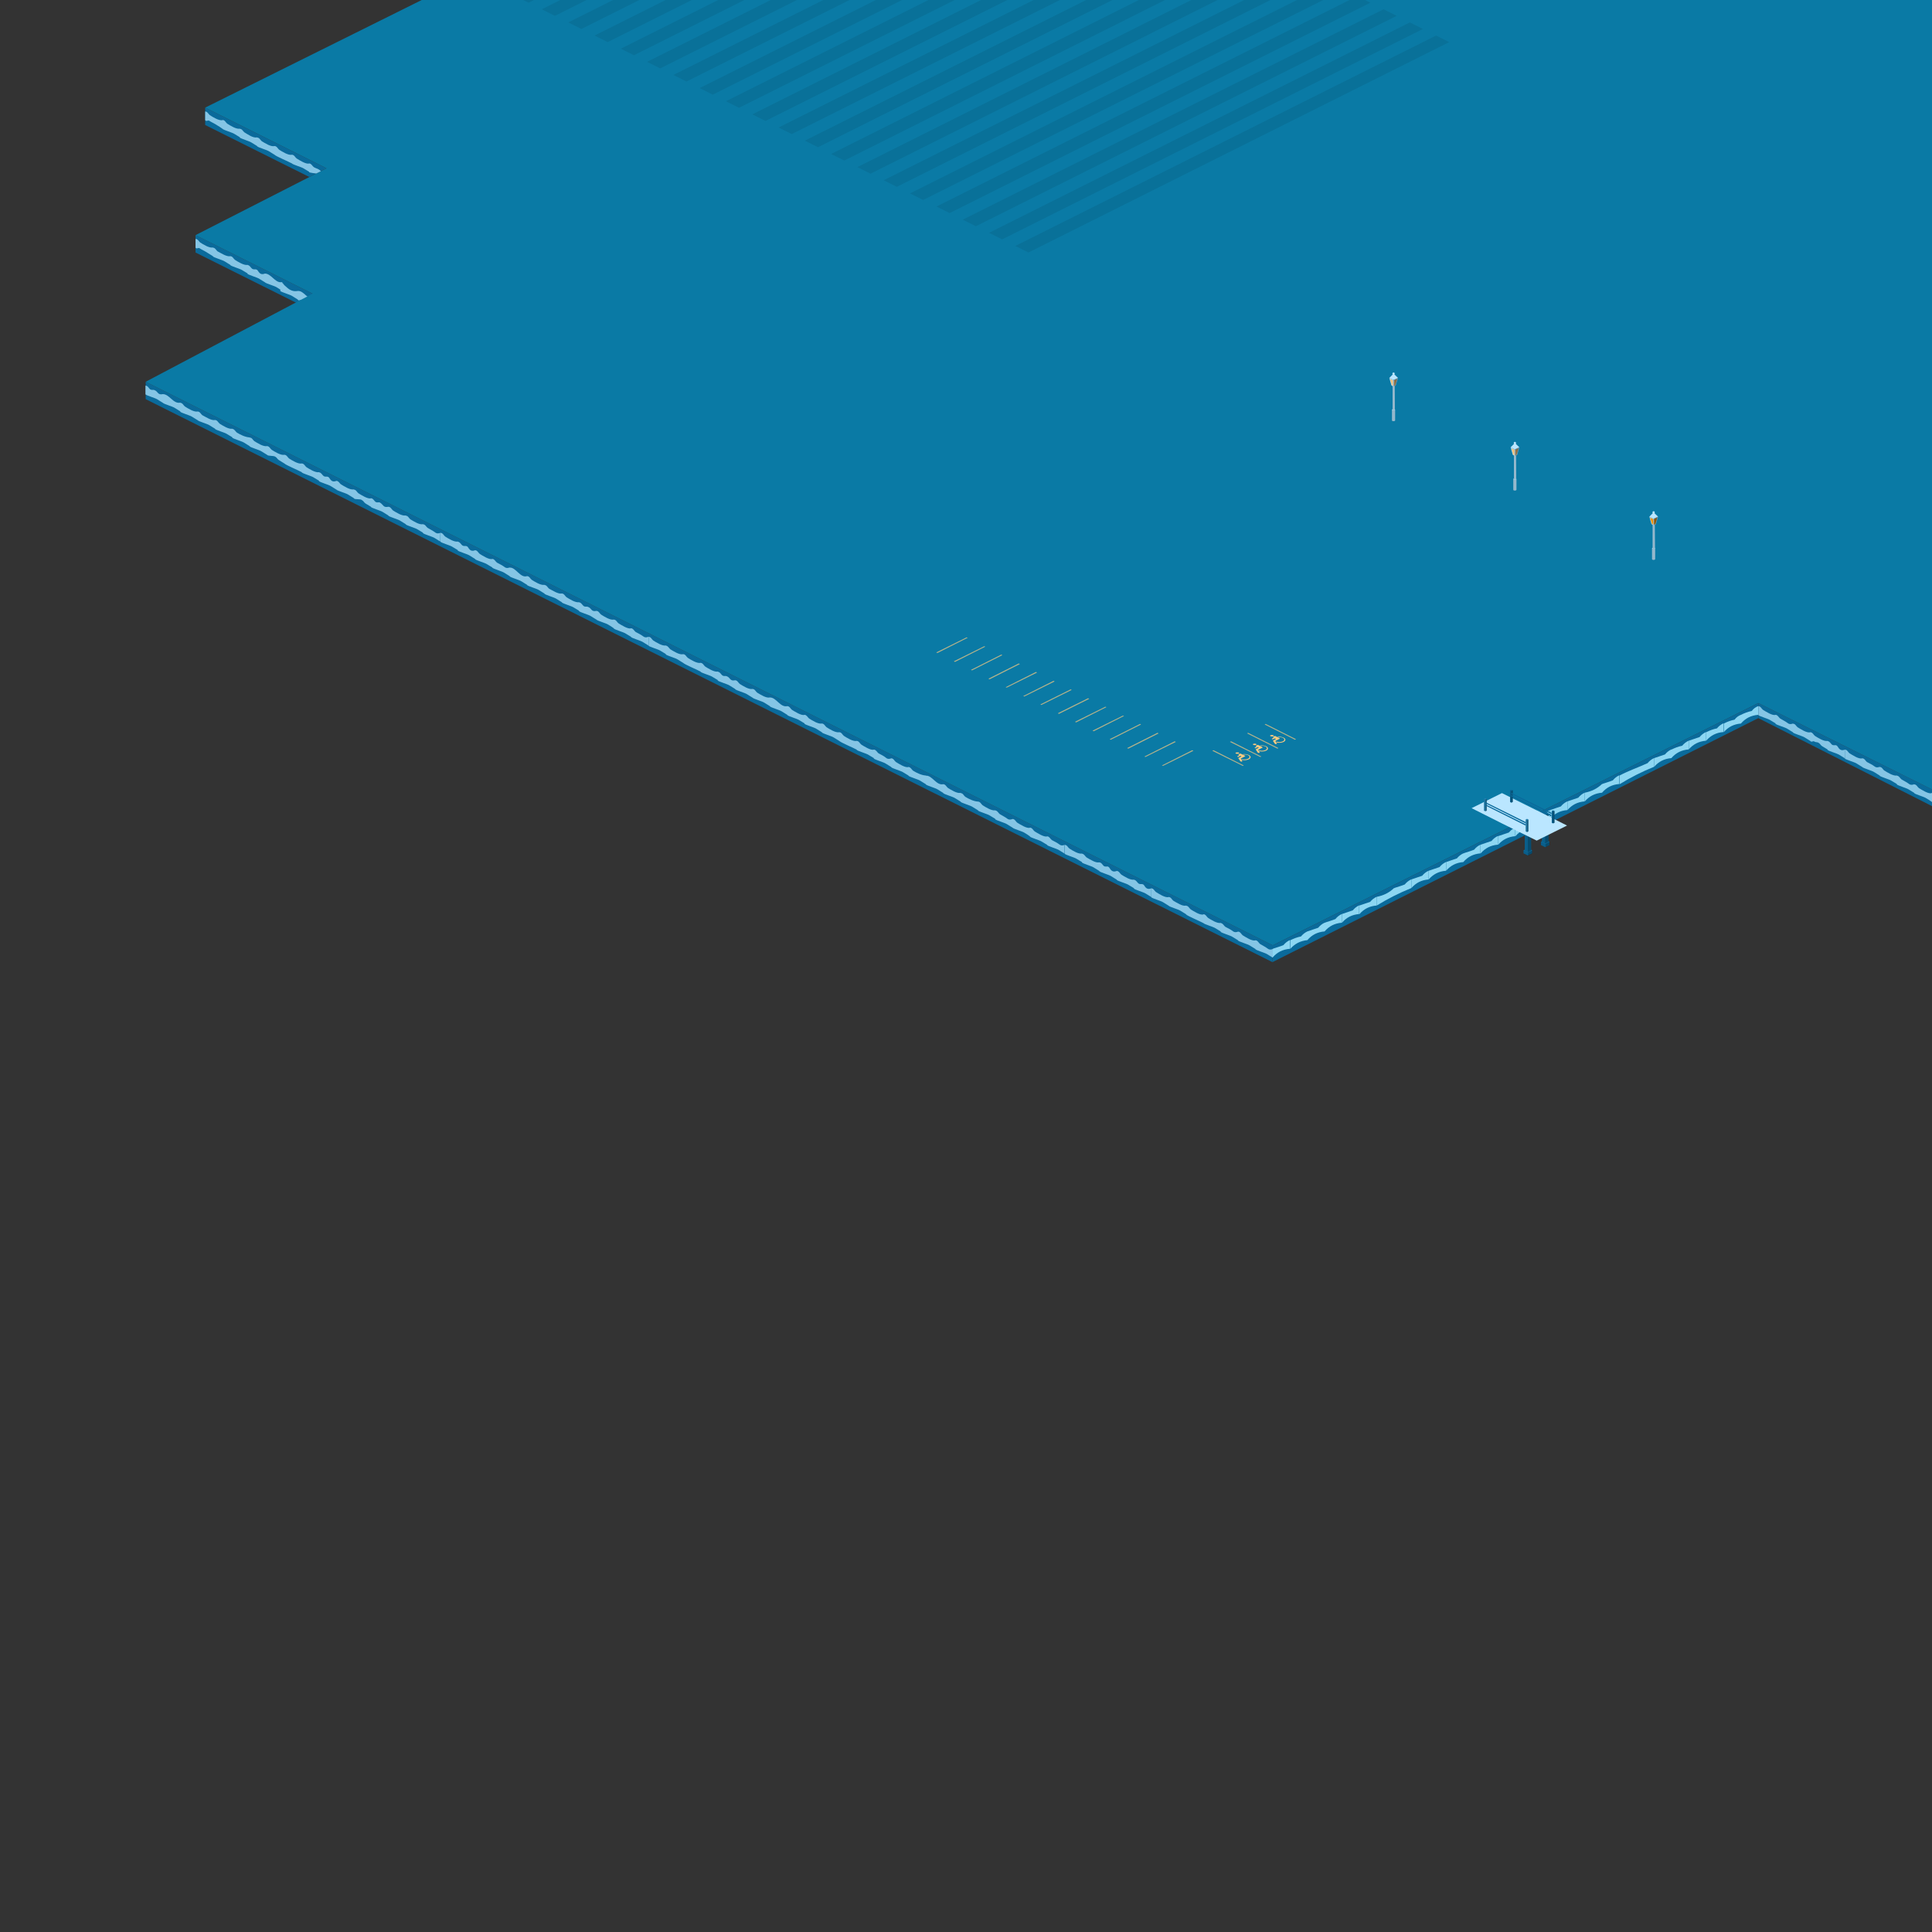 <?xml version="1.0" encoding="utf-8"?>
<!-- Generator: Adobe Illustrator 21.1.0, SVG Export Plug-In . SVG Version: 6.00 Build 0)  -->
<svg version="1.1" id="Calque_1" xmlns="http://www.w3.org/2000/svg" xmlns:xlink="http://www.w3.org/1999/xlink" x="0px" y="0px"
	 viewBox="0 0 1000 1000" style="enable-background:new 0 0 1000 1000;" xml:space="preserve">
<rect x="0" y="0" width="1000" height="1000" fill="#333333" stroke="none"/>
<style type="text/css">
	.st0{fill:#0A6A9B;}
	.st1{fill:#85C5E5;}
	.st2{fill:#0A7AA5;}
	.st3{fill:#8CD6F2;}
	.st4{opacity:0.7;fill:#FFCC80;enable-background:new    ;}
	.st5{fill:#BAE6FF;}
	.st6{opacity:0.2;enable-background:new    ;}
	.st7{fill:#FFCC80;}
	.st8{opacity:0.15;enable-background:new    ;}
	.st9{opacity:0.2;fill:#FFFFFF;enable-background:new    ;}
	.st10{opacity:0.39;enable-background:new    ;}
	.st11{opacity:6.000000e-02;enable-background:new    ;}
	.st12{fill:#FF9900;}
	.st13{opacity:0.11;enable-background:new    ;}
	.st14{opacity:0.29;enable-background:new    ;}
	.st15{fill:#2282B2;}
	.st16{opacity:0.5;enable-background:new    ;}
</style>
<path class="st0" d="M1206.1,511.2l-296-147.3v7.8l294.5,149.2L1206.1,511.2z"/>
<path class="st0" d="M75.4,197.6l583.4,291.7l-0.2,8.7L75.4,206.6L75.4,197.6z"/>
<path class="st0" d="M101.2,121.7l62.8,31.4l-8.9,4.5l-53.9-26.9L101.2,121.7z"/>
<path class="st1" d="M154.1,150.6c-3.8,0.7-5.7-2.1-6.6-2.7c-0.5-0.3-0.8-1.1-1.4-1.5V146c-0.2,0-0.4,0.1-0.6,0.1
	c-0.1,0-0.3-0.1-0.4-0.1v0.1c-3-0.2-4.9-4.5-8-4.5c0,0-1.4,0.7-2.5-0.1c-1.1-0.9-1-1.7-1.9-2c-0.6-0.3-1.2,0.2-2.2-0.4
	c-0.7-0.5-1.2-1.8-2.3-1.9v-0.1c-1.9,0.4-5-1.6-6.6-2.6c-0.7-0.5-1.2-1.9-2.4-1.9c-1.9,0.4-4.8-1.6-6.6-2.5
	c-0.7-0.5-1.2-1.9-2.4-1.9v-0.1c-1.9,0.4-5-1.6-6.6-2.6c-0.7-0.5-1.2-1.9-2.4-1.8v4.5c0.7,0.9,1.4-0.2,2.1,0.3
	c1.2,0.8,2.7,1.4,4,2.3l2.9,1.8v0.1c0.4,0.6,5.1,1.9,6.1,2.6l2.9,1.8v0.1c0.4,0.6,5.1,1.9,6.1,2.6l2.8,1.7v0.2
	c0.4,0.6,5.1,1.9,6.1,2.6l2.9,1.8c0.4,0.6,5.1,1.9,6.1,2.6l1.9,1.2v0.7c0.4,0.6,5.1,1.9,6.1,2.6l2.9,1.8v0.1
	c0.7,0.9,1.4-0.2,2.1,0.3c1.2,0.8,2.7,1.4,4,2.3l2.9,1.8V155C159.5,155.8,157.4,150.3,154.1,150.6L154.1,150.6z"/>
<path class="st0" d="M106.2,55.7L169,87.1l-8.9,4.5l-53.9-26.9L106.2,55.7z"/>
<path class="st2" d="M791.6-284.9L106.2,55.7L169,87.1l-67.8,34.6l60.6,30.3l-86.4,45.6l583.4,291.7l251.3-125.4l296,147.3
	l597.4-282.9L791.6-284.9z"/>
<path class="st0" d="M910.1,371.7L658.6,498l0.2-8.7l251.3-125.4V371.7z"/>
<path class="st3" d="M906.7,368c-2,0.4-3.8,1.1-5.6,2v4.5c2.3-2.7,5.2-4.2,8.9-4.5v-4.5C908.7,366,907.6,366.8,906.7,368L906.7,368z
	 M897.8,372.5c-2,0.4-3.8,1.1-5.6,2v4.5c2.3-2.7,5.2-4.2,8.9-4.5V370C899.8,370.5,898.7,371.3,897.8,372.5L897.8,372.5z M888.7,377
	c-2,0.4-3.8,1.1-5.6,2v4.4c2.3-2.7,5.2-4.2,8.9-4.5v-4.5C890.7,375,889.6,375.9,888.7,377L888.7,377z M879.7,381.5
	c-1.9,0.6-3.7,1.3-5.6,1.9v4.5c2.3-2.7,5.2-4.2,8.9-4.5v-4.5C881.7,379.5,880.6,380.4,879.7,381.5L879.7,381.5z M870.7,386
	c-2,0.4-3.8,1.1-5.6,2v4.4c2.3-2.7,5.2-4.2,8.9-4.5v-4.5C872.7,384,871.6,384.9,870.7,386L870.7,386z M861.8,390.5
	c-1.9,0.6-3.7,1.3-5.6,1.9v4.5c2.3-2.7,5.2-4.2,8.9-4.5v-4.5C863.8,388.5,862.7,389.4,861.8,390.5L861.8,390.5z M852.8,395
	c-5,2.3-9.6,3.8-14.5,6.4v4.5c5.7-3.5,11.6-6.5,17.8-9v-4.5C854.8,393,853.7,393.9,852.8,395z M834.8,403.9c-1.1,0.5-4.7,1.6-5,1.7
	s-0.5,0.3-0.6,0.2c-2.5,2.4-5.4,3.8-8.9,4.5v4.5c2.3-2.7,5.2-4.2,8.9-4.5c2.3-2.7,5.2-4.2,8.9-4.5v-4.5
	C836.8,401.9,835.7,402.8,834.8,403.9L834.8,403.9z M816.9,412.9c-1.9,0.6-3.7,1.3-5.6,1.9v4.5c2.3-2.7,5.2-4.2,8.9-4.5v-4.5
	C818.9,410.9,817.8,411.8,816.9,412.9L816.9,412.9z M807.9,417.4c-1.9,0.6-3.7,1.3-5.6,1.9v4.5c2.3-2.7,5.2-4.2,8.9-4.5v-4.5
	C809.9,415.4,808.8,416.3,807.9,417.4L807.9,417.4z M798.9,421.9c-1.1,0.5-4.7,1.6-5,1.7s-0.5,0.3-0.6,0.2v4.5
	c2.3-2.7,5.2-4.2,8.9-4.5v-4.5C800.9,419.9,799.8,420.8,798.9,421.9L798.9,421.9z M790,426.4c-1.9,0.6-3.7,1.3-5.6,1.9v4.5
	c2.3-2.7,5.2-4.2,8.9-4.5v-4.5C792,424.4,790.9,425.3,790,426.4L790,426.4z M781,430.9c-1.9,0.6-3.7,1.3-5.6,1.9v4.5
	c2.3-2.7,5.2-4.2,8.9-4.5v-4.5C783,428.9,781.9,429.8,781,430.9L781,430.9z M772,435.3c-1.9,0.6-3.7,1.3-5.6,1.9v4.5
	c2.3-2.7,5.2-4.2,8.9-4.5v-4.5C774,433.3,772.9,434.2,772,435.3L772,435.3z M763,439.8c-1.1,0.5-4.7,1.6-5,1.7s-0.5,0.3-0.6,0.2v4.5
	c2.3-2.7,5.2-4.2,8.9-4.5v-4.5C765,437.8,763.9,438.7,763,439.8L763,439.8z M754.1,444.3c-1.9,0.6-3.7,1.3-5.6,1.9v4.5
	c2.3-2.7,5.2-4.2,8.9-4.5v-4.5C756.1,442.3,755,443.2,754.1,444.3L754.1,444.3z M745.1,448.8c-1.9,0.6-3.7,1.3-5.6,1.9v4.5
	c2.3-2.7,5.2-4.2,8.9-4.5v-4.5C747.1,446.8,746,447.7,745.1,448.8L745.1,448.8z M736.1,453.3c-1.9,0.6-3.7,1.3-5.6,1.9v4.5
	c2.3-2.7,5.2-4.2,8.9-4.5v-4.5C738.1,451.3,737,452.2,736.1,453.3L736.1,453.3z M727.1,457.8c-1.1,0.5-4.7,1.6-5,1.7
	s-0.5,0.3-0.6,0.2c-2.5,2.4-5.4,3.8-8.9,4.5v4.5c5.7-3.5,11.6-6.5,17.8-9v-4.5C729.1,455.8,728,456.7,727.1,457.8L727.1,457.8z
	 M709.2,466.8c-1.9,0.6-3.7,1.3-5.6,1.9v4.5c2.3-2.7,5.2-4.2,8.9-4.5v-4.5C711.2,464.8,710.1,465.7,709.2,466.8L709.2,466.8z
	 M700.2,471.2c-1.9,0.6-3.7,1.3-5.6,1.9v4.5c2.3-2.7,5.2-4.2,8.9-4.5v-4.5C702.2,469.2,701.1,470.1,700.2,471.2L700.2,471.2z
	 M691.2,475.7c-1.1,0.5-4.7,1.6-5,1.7s-0.5,0.3-0.6,0.2v4.5c2.3-2.7,5.2-4.2,8.9-4.5v-4.5C693.2,473.7,692.1,474.6,691.2,475.7
	L691.2,475.7z M682.3,480.2c-1.9,0.6-3.7,1.3-5.6,1.9v4.5c2.3-2.7,5.2-4.2,8.9-4.5v-4.5C684.3,478.2,683.2,479.1,682.3,480.2
	L682.3,480.2z M673.4,484.7c-2,0.4-3.8,1.1-5.6,2v4.5c2.3-2.7,5.2-4.2,8.9-4.6v-4.5C675.4,482.7,674.3,483.6,673.4,484.7
	L673.4,484.7z M664.3,489.2c-1.1,0.5-4.7,1.6-5,1.7s-0.5,0.3-0.6,0.2v4.5c2.3-2.7,5.2-4.2,8.9-4.5v-4.5
	C666.3,487.2,665.2,488.1,664.3,489.2L664.3,489.2z"/>
<path class="st4" d="M661.7,387.2l-15.7-7.9l-0.5,0.3l15.7,7.9L661.7,387.2z M670.8,382.6l-15.7-7.9l-0.5,0.3l15.7,7.9L670.8,382.6z
	 M643.8,396.2l-15.7-7.9l-0.6,0.3l15.7,7.8L643.8,396.2z M652.9,391.6l-15.7-7.9l-0.6,0.3l15.7,7.8L652.9,391.6z M493.7,342.3
	l15.7-7.8l0.6,0.2l-15.7,7.9L493.7,342.3z M484.6,337.7l15.7-7.8l0.6,0.2l-15.7,7.9L484.6,337.7z M511.6,351.3l15.7-7.9l0.6,0.3
	l-15.7,7.9L511.6,351.3z M502.6,346.7l15.7-7.9l0.5,0.3l-15.7,7.9L502.6,346.7z M529.6,360.3l15.7-7.9l0.6,0.3l-15.7,7.8
	L529.6,360.3z M520.5,355.7l15.7-7.9l0.6,0.3l-15.7,7.8L520.5,355.7z M547.5,369.2l15.7-7.8l0.6,0.3l-15.7,7.8L547.5,369.2z
	 M538.5,364.6l15.7-7.8l0.5,0.3l-15.7,7.8L538.5,364.6z M565.5,378.2l15.7-7.8l0.6,0.2l-15.7,7.9L565.5,378.2z M556.4,373.6
	l15.7-7.8l0.6,0.2l-15.7,7.9L556.4,373.6z M583.4,387.2l15.7-7.9l0.6,0.3l-15.7,7.9L583.4,387.2z M574.4,382.6l15.7-7.9l0.5,0.3
	l-15.7,7.9L574.4,382.6z M601.4,396.2l15.7-7.9l0.6,0.3l-15.7,7.8L601.4,396.2z M592.3,391.6l15.7-7.9l0.6,0.3l-15.7,7.8
	L592.3,391.6z"/>
<g transform="translate(456 312)">
	<ellipse class="st5" cx="265.3" cy="-99.9" rx="0.8" ry="0.4"/>
	<path class="st5" d="M265.3-115.3l2.3-1.1l-2.3-2.2l-2.2,2.2L265.3-115.3z M265.9-113.2h-1.1v13.2c0,0.2,0.2,0.3,0.6,0.3
		s0.6-0.1,0.6-0.3L265.9-113.2z"/>
	<path class="st6" d="M265.9-113.2h-1.1v13.2c0,0.2,0.2,0.3,0.6,0.3s0.6-0.1,0.6-0.3L265.9-113.2z"/>
	<path class="st5" d="M265.3-99.6c-0.4,0-0.8-0.2-0.8-0.4v5.6c0,0.3,0.4,0.4,0.8,0.4s0.8-0.2,0.8-0.4v-5.6
		C266.2-99.7,265.8-99.6,265.3-99.6z"/>
	<path class="st6" d="M265.3-99.6c-0.4,0-0.8-0.2-0.8-0.4v5.6c0,0.3,0.4,0.4,0.8,0.4s0.8-0.2,0.8-0.4v-5.6
		C266.2-99.7,265.8-99.6,265.3-99.6z"/>
	<path class="st5" d="M265.3-115.3l-2.2-1.1l1.1,3.9l1.1,0.6l1.1-0.6l1.2-3.9L265.3-115.3z"/>
	<path class="st7" d="M265.6-115.1l1.5-0.7l-0.9,3.2l-0.6,0.3V-115.1z"/>
	<path class="st8" d="M265.9-115.3l1.2-0.5l-0.9,3.2L265.9-115.3z"/>
	<path class="st7" d="M264.4-112.6l-0.9-3.2l1.5,0.7v2.8L264.4-112.6z"/>
	<path class="st9" d="M264.4-112.6l-0.9-3.2l1.5,3.5L264.4-112.6z"/>
	<path class="st10" d="M265.3-111.9l1.1-0.6l1.2-3.9l-2.3,1.1L265.3-111.9z"/>
	<path class="st11" d="M265.3-111.9l-1.1-0.6l-1.1-3.9l2.2,1.1V-111.9z"/>
	<circle class="st5" cx="265.3" cy="-118.6" r="0.6"/>
</g>
<path class="st7" d="M659,381.1c-0.4,0.1-0.9,0.1-1.3,0s-0.4-0.5,0-0.6s0.9-0.1,1.3,0C659.4,380.7,659.4,381,659,381.1z M659.9,385
	l-1-1.5c-0.1-0.1,0-0.1,0.1-0.2l1.5-0.8l-0.6-0.3l-0.9,0.4c-0.1,0.1-0.5,0.1-0.6,0s-0.1-0.2,0-0.3l0.9-0.5l-0.3-0.1
	c-0.1-0.1-0.1-0.2,0-0.3l0.9-0.5l2.4,1.2c0.2,0.1,0.2,0.2,0,0.3l-2.2,1.1l0.8,1.3c0.1,0.2-0.1,0.3-0.4,0.3
	C660.3,385.2,660,385.1,659.9,385L659.9,385z"/>
<path class="st7" d="M664,383.7c1-0.5,1-1.3,0-1.8c-0.6-0.3-1.5-0.4-2.4-0.3l-0.5-0.2c1.1-0.2,2.2-0.1,3.3,0.4
	c1.2,0.6,1.2,1.6,0,2.2c-1,0.5-2.4,0.6-3.6,0.3l-0.3-0.5C661.7,384.2,662.9,384.2,664,383.7z M650.1,385.6c-0.4,0.1-0.9,0.1-1.3,0
	c-0.4-0.2-0.4-0.5,0-0.6s0.9-0.1,1.3,0C650.4,385.2,650.4,385.5,650.1,385.6z M651,389.5l-1-1.5c-0.1-0.1,0-0.2,0.1-0.2l1.5-0.8
	l-0.6-0.3l-0.9,0.5c-0.2,0.1-0.5,0.1-0.6,0s-0.1-0.2,0-0.3l0.9-0.4l-0.3-0.2c-0.2-0.1-0.2-0.2,0-0.3l0.9-0.5l2.4,1.2
	c0.2,0.1,0.2,0.2,0,0.3l-2.2,1.1l0.8,1.3c0.1,0.1-0.1,0.3-0.4,0.3S651.1,389.6,651,389.5L651,389.5z"/>
<path class="st7" d="M655,388.2c1-0.5,1-1.3,0-1.8c-0.6-0.3-1.5-0.5-2.4-0.3l-0.5-0.2c1.1-0.2,2.2-0.1,3.3,0.4
	c1.2,0.6,1.2,1.6,0,2.2c-1,0.5-2.4,0.6-3.6,0.3l-0.3-0.5C652.7,388.7,654,388.7,655,388.2z M641.1,390.1c-0.4,0.1-0.9,0.1-1.3,0
	s-0.4-0.4,0-0.6c0.4-0.1,0.9-0.1,1.3,0C641.5,389.7,641.5,390,641.1,390.1z M642,394l-1-1.5c-0.1-0.1,0-0.2,0.1-0.2l1.5-0.8
	l-0.6-0.3l-0.9,0.5c-0.1,0.1-0.5,0.1-0.6,0c-0.2-0.1-0.1-0.2,0-0.3l0.9-0.4l-0.3-0.2c-0.1-0.1-0.1-0.2,0-0.3l0.9-0.5l2.4,1.2
	c0.2,0.1,0.2,0.2,0,0.3l-2.2,1.1l0.8,1.3c0.1,0.1-0.1,0.3-0.4,0.3S642.1,394.1,642,394L642,394z"/>
<path class="st7" d="M646,392.7c1-0.5,1-1.3,0-1.8c-0.6-0.3-1.5-0.5-2.4-0.3l-0.5-0.2c1.1-0.2,2.2-0.1,3.3,0.4
	c1.2,0.6,1.2,1.6,0,2.2c-1,0.5-2.4,0.6-3.6,0.3l-0.3-0.4C643.6,393.2,645.1,393.2,646,392.7z"/>
<g transform="translate(696 440)">
	<ellipse class="st5" cx="159.9" cy="-156.1" rx="0.8" ry="0.4"/>
	<path class="st5" d="M159.9-171.5l2.3-1.1l-2.3-2.2l-2.2,2.2L159.9-171.5z M160.5-169.4h-1.1v13.2c0,0.2,0.2,0.3,0.6,0.3
		s0.6-0.1,0.6-0.3L160.5-169.4z"/>
	<path class="st6" d="M160.5-169.4h-1.1v13.2c0,0.2,0.2,0.3,0.6,0.3s0.6-0.1,0.6-0.3L160.5-169.4z"/>
	<path class="st5" d="M159.9-155.8c-0.4,0-0.8-0.2-0.8-0.4v5.6c0,0.3,0.4,0.4,0.8,0.4s0.8-0.2,0.8-0.4v-5.6
		C160.8-155.9,160.4-155.8,159.9-155.8z"/>
	<path class="st6" d="M159.9-155.8c-0.4,0-0.8-0.2-0.8-0.4v5.6c0,0.3,0.4,0.4,0.8,0.4s0.8-0.2,0.8-0.4v-5.6
		C160.8-155.9,160.4-155.8,159.9-155.8z"/>
	<path class="st5" d="M159.9-171.5l-2.2-1.1l1.1,3.9l1.1,0.6l1.2-0.6l1.1-3.9L159.9-171.5z"/>
	<path class="st12" d="M160.2-171.3l1.5-0.7l-0.9,3.2l-0.6,0.3V-171.3z"/>
	<path class="st8" d="M160.5-171.5l1.2-0.5l-0.9,3.2L160.5-171.5z"/>
	<path class="st12" d="M159-168.8l-0.9-3.2l1.6,0.7v2.8L159-168.8z"/>
	<path class="st9" d="M159-168.8l-0.9-3.2l1.6,3.5L159-168.8z"/>
	<path class="st10" d="M159.9-168.1l1.2-0.6l1.1-3.9l-2.3,1.1V-168.1z"/>
	<path class="st11" d="M159.9-168.1l-1.1-0.6l-1.1-3.9l2.2,1.1L159.9-168.1z"/>
	<circle class="st5" cx="159.9" cy="-174.8" r="0.6"/>
</g>
<path class="st0" d="M799.8,434.6l-2.2,1.1v1.7l2.2,1.1l2.2-1.1v-1.7L799.8,434.6z"/>
<path class="st13" d="M797.6,435.7l2.2,1.1v1.7l-2.2-1.1V435.7z"/>
<path class="st14" d="M802.1,435.7v1.7l-2.2,1.1v-1.7L802.1,435.7z"/>
<path class="st0" d="M799.8,419.5l-1.7,1.6v14.6l1.7,0.9l1.7-0.9v-14.6L799.8,419.5z"/>
<path class="st13" d="M798.2,421.1l1.7,0.9v14.6l-1.7-0.9V421.1z"/>
<path class="st14" d="M801.5,421.1v14.6l-1.7,0.9V422L801.5,421.1z"/>
<path class="st0" d="M790.8,439l-2.2,1.1v1.6l2.2,1.1l2.2-1.1v-1.6L790.8,439z"/>
<path class="st13" d="M788.7,440.2l2.2,1.1v1.7l-2.2-1.1V440.2z"/>
<path class="st14" d="M793.1,440.2v1.6l-2.2,1.1v-1.7L793.1,440.2z"/>
<path class="st0" d="M790.8,423.9l-1.6,1.7v14.6l1.6,0.9l1.7-0.9v-14.6L790.8,423.9z"/>
<path class="st13" d="M789.2,425.6l1.6,0.9v14.6l-1.6-0.9V425.6z"/>
<path class="st14" d="M792.5,425.6v14.6l-1.7,0.9v-14.6L792.5,425.6z"/>
<path class="st5" d="M811.1,427.3l-15.7-7.9h-0.1l-2.2-1.1l-15.7-7.8l-15.7,7.8l15.7,7.9l9.1,4.5l8.9,4.4L811.1,427.3z"/>
<path class="st0" d="M783,409l-0.7-0.3l-0.7,0.3v6.1l0.7,0.4l0.7-0.4V409z"/>
<path class="st14" d="M782.3,415.4l0.7-0.4v-6l-0.7,0.4V415.4z"/>
<path class="st13" d="M782.3,415.4l-0.7-0.4v-6l0.7,0.4V415.4z"/>
<path class="st0" d="M804.6,419.8l-0.7-0.4l-0.7,0.4v6.1l0.7,0.3l0.7-0.3V419.8z"/>
<path class="st14" d="M803.9,426.1l0.7-0.3v-6.1l-0.7,0.3V426.1z"/>
<path class="st13" d="M803.9,426.1l-0.7-0.3v-6.1l0.7,0.3V426.1z"/>
<path class="st15" d="M769.5,413.5l-0.7-0.4l-0.7,0.4v6.1l0.7,0.3l0.7-0.3V413.5z"/>
<path class="st14" d="M768.9,419.9l0.7-0.3v-6.1l-0.7,0.3V419.9z"/>
<path class="st13" d="M768.9,419.9l-0.7-0.3v-6.1l0.7,0.3V419.9z"/>
<path class="st15" d="M791.1,424.2l-0.7-0.4l-0.7,0.4v6.1l0.7,0.4l0.7-0.4V424.2z"/>
<path class="st14" d="M790.4,430.7l0.7-0.4v-6.1l-0.7,0.4V430.7z"/>
<path class="st13" d="M790.4,430.7l-0.7-0.4v-6.1l0.7,0.4V430.7z"/>
<g transform="translate(568 376)">
	<ellipse class="st5" cx="216.1" cy="-128" rx="0.8" ry="0.4"/>
	<path class="st5" d="M216.1-143.4l2.3-1.1l-2.3-2.2l-2.2,2.2L216.1-143.4z M216.7-141.3h-1.1v13.2c0,0.2,0.2,0.3,0.6,0.3
		s0.6-0.1,0.6-0.3L216.7-141.3z"/>
	<path class="st6" d="M216.7-141.3h-1.1v13.2c0,0.2,0.2,0.3,0.6,0.3s0.6-0.1,0.6-0.3L216.7-141.3z"/>
	<path class="st5" d="M216.1-127.7c-0.4,0-0.8-0.2-0.8-0.4v5.6c0,0.3,0.4,0.4,0.8,0.4s0.8-0.2,0.8-0.4v-5.6
		C217-127.8,216.6-127.7,216.1-127.7z"/>
	<path class="st6" d="M216.1-127.7c-0.4,0-0.8-0.2-0.8-0.4v5.6c0,0.3,0.4,0.4,0.8,0.4s0.8-0.2,0.8-0.4v-5.6
		C217-127.8,216.6-127.7,216.1-127.7z"/>
	<path class="st5" d="M216.1-143.4l-2.2-1.1l1.1,3.9l1.1,0.6l1.2-0.6l1.1-3.9L216.1-143.4z"/>
	<path class="st7" d="M216.4-143.2l1.5-0.7l-0.9,3.2l-0.6,0.3V-143.2z"/>
	<path class="st8" d="M216.7-143.4l1.2-0.5l-0.9,3.2L216.7-143.4z"/>
	<path class="st7" d="M215.2-140.7l-0.9-3.2l1.6,0.7v2.8L215.2-140.7z"/>
	<path class="st9" d="M215.2-140.7l-0.9-3.2l1.6,3.5L215.2-140.7z"/>
	<path class="st10" d="M216.1-140l1.2-0.6l1.1-3.9l-2.3,1.1V-140z"/>
	<path class="st11" d="M216.1-140l-1.1-0.6l-1.1-3.9l2.2,1.1L216.1-140z"/>
	<circle class="st5" cx="216.1" cy="-146.7" r="0.6"/>
</g>
<path class="st0" d="M768.9,415.8l20.8,10.4v-0.7l-20.8-10.3V415.8z"/>
<path class="st0" d="M768.8,416.9l20.8,10.4v-0.7l-20.8-10.3V416.9z"/>
<path class="st0" d="M782.3,411l20.8,10.4v-0.7l-20.8-10.3V411z"/>
<path class="st0" d="M782.2,412.2l20.8,10.4v-0.8l-20.8-10.3V412.2z"/>
<g>
	<path class="st1" d="M157.2,87.2l2.8,1.7v0.2c0.2,0.3,3.6,0.7,3.7,0.7l2.4-1.2c-1.5-1.5-2-1.1-3.7-2.1c-0.7-0.5-1.2-1.8-2.3-1.9
		H160c-1.5,0.6-5.2-1.8-6.5-2.6c-0.7-0.5-1.2-1.9-2.4-1.9v4.5C151.5,85.2,156.2,86.5,157.2,87.2z M108.3,62.5c1.2,0.8,2.7,1.4,4,2.3
		c1,0.6,2,1.2,2.9,1.9c0.4,0.6,5.1,1.9,6.1,2.6l2.8,1.7v0.2c0.4,0.5,5.1,1.9,6.1,2.6l2.9,1.8v0.1c0.4,0.6,5.1,1.9,6.1,2.6l2.9,1.8
		c0.7,0.8,7.4,3.6,9,4.5v-4.5c-1.9,0.4-5-1.6-6.6-2.6c-0.7-0.5-1.2-1.9-2.4-1.9c-1.9,0.5-4.9-1.5-6.6-2.5c-0.7-0.5-1.2-1.9-2.4-1.9
		v-0.1c-2.1,0.5-4.9-1.6-6.6-2.6c-0.7-0.5-1.2-1.8-2.3-1.8v-0.1c-1.9,0.4-5-1.6-6.6-2.6c-0.7-0.5-1.2-1.9-2.4-1.9v0.1
		c-1.9,0.4-5-1.6-6.6-2.6c-0.7-0.5-1.2-1.9-2.4-1.9v4.5C106.9,63.1,107.6,62,108.3,62.5z M1033.2,428.4c-1.6-1.2-2.5-1.5-4.1-2.5
		c-0.7-0.5-1.2-1.9-2.4-1.9v-0.2c-3.6,0.8-5.6-4.4-9-4.4c0,0-1.4,0.7-2.5-0.1c-1-0.8-1-1.7-1.9-2c-0.6-0.3-1.2,0.2-2.2-0.4
		c-0.7-0.5-1.2-1.8-2.3-1.9v-0.1c-1.9,0.4-5-1.6-6.6-2.6c-0.7-0.5-1.2-1.9-2.4-1.9v0.1c-1.4,0.7-5.3-1.8-6.6-2.6
		c-0.7-0.5-1.2-1.9-2.4-1.9v4.5c0.4,0.6,5.1,1.9,6.1,2.6c1,0.6,2,1.2,2.9,1.9c0.4,0.6,5.1,1.9,6.1,2.6l2.8,1.7v0.2
		c0.4,0.6,5.1,1.9,6.1,2.6l2.9,1.8c0.4,0.6,5.1,1.9,6.1,2.6l2.9,1.8v0.2c0.4,0.6,5.1,1.9,6.1,2.6l2.9,1.8v-4.5
		C1035.7,428.4,1034.3,429.1,1033.2,428.4L1033.2,428.4z M988.3,405.9c-1.6-1.2-2.5-1.5-4.1-2.5c-0.7-0.5-1.2-1.8-2.3-1.9v-0.1
		c-1.9,0.4-5-1.6-6.6-2.6c-0.7-0.4-1.2-1.9-2.4-1.8v-0.1c0,0-1.4,0.7-2.5-0.1c-1.6-1.2-2.5-1.5-4.1-2.4c-0.7-0.5-1.2-1.9-2.4-1.9
		c-1.7,0.6-5.1-1.7-6.6-2.6c-0.7-0.5-1.2-1.9-2.4-1.9v4.6c0.4,0.6,5.1,1.9,6.1,2.6l2.9,1.8c0.4,0.6,5.1,1.9,6.1,2.6l2.9,1.8v0.1
		c0.4,0.6,5.1,1.9,6.1,2.6l2.8,1.7v0.2c0.4,0.6,5.1,1.9,6.1,2.6l2.9,1.8v-4.5C990.8,405.9,989.4,406.6,988.3,405.9L988.3,405.9z"/>
	<path class="st1" d="M952.4,387.9c-1.1-0.8-1-1.6-1.9-2.1c-0.6-0.3-1.2,0.2-2.2-0.3c-0.7-0.5-1.2-1.8-2.3-1.9v-0.1
		c-1.9,0.4-5-1.6-6.6-2.6c-0.7-0.5-1.2-1.9-2.4-1.9c-1.7,0.6-5.1-1.7-6.6-2.6c-0.7-0.5-1.2-1.9-2.4-1.8v4.5c0.4,0.6,5.1,1.9,6.1,2.6
		l2.9,1.8c0.7,0.9,1.4-0.2,2.1,0.3s1.5,0.2,2.2,0.7c1,0.6,0.8,1,1.8,1.7l2.8,1.7v0.2c0.4,0.6,5.1,1.9,6.1,2.6l2.9,1.8V388
		C954.9,388,953.5,388.7,952.4,387.9L952.4,387.9z M925.5,374.4c-1.6-1.2-2.5-1.5-4.1-2.5c-0.7-0.5-1.2-1.8-2.3-1.9H919
		c-1.5,0.6-5.2-1.8-6.5-2.6c-0.7-0.5-1.2-1.9-2.4-1.9v4.6c0.4,0.6,5.1,1.9,6.1,2.6l2.8,1.7v0.2c0.4,0.6,5.1,1.9,6.1,2.6l2.9,1.8
		v-4.5C928,374.5,926.6,375.2,925.5,374.4L925.5,374.4z M638.3,482.1c-1.6-1.2-2.5-1.5-4.1-2.4c-0.7-0.5-1.2-1.8-2.3-1.9v-0.1
		c-1.9,0.4-5-1.6-6.6-2.6c-0.7-0.5-1.2-1.9-2.4-1.9v0.1c-1.7,0.6-5.1-1.7-6.6-2.6c-0.7-0.5-1.2-1.9-2.4-1.9v-0.1
		c-1.8,0.6-5-1.6-6.6-2.5c-0.7-0.5-1.2-1.9-2.4-1.9c-1.7,0.6-5.1-1.7-6.6-2.6c-0.7-0.5-1.2-1.9-2.4-1.9v4.6c0.4,0.6,5.1,1.9,6.1,2.6
		l2.9,1.8c0.4,0.6,5.1,1.9,6.1,2.6l2.9,1.8v0.1c0.7,0.8,7.4,3.6,9,4.5c0.4,0.6,5.1,1.9,6.1,2.6l2.8,1.7v0.2c0.4,0.6,5.1,1.9,6.1,2.6
		l2.9,1.8v-4.5C640.8,482.2,639.4,482.9,638.3,482.1L638.3,482.1z"/>
	<path class="st1" d="M593.4,459.7c-1.1-0.8-1-1.7-1.9-2c-0.6-0.3-1.2,0.2-2.2-0.4c-0.7-0.5-1.2-1.8-2.3-1.9v-0.1
		c-1.9,0.4-5-1.6-6.6-2.6c-0.7-0.5-1.2-1.9-2.4-1.9v4.6c0.4,0.6,5.1,1.9,6.1,2.6l2.8,1.7v0.2c0.4,0.6,5.1,1.9,6.1,2.6l2.9,1.8v-4.5
		C595.9,459.8,594.5,460.5,593.4,459.7L593.4,459.7z M575.5,450.7c-1.1-0.8-1-1.6-1.9-2.1c-0.6-0.3-1.2,0.2-2.2-0.3
		c-0.7-0.5-1.2-1.9-2.4-1.9v-0.1c-1.8,0.6-5-1.6-6.6-2.5c-0.7-0.5-1.2-1.8-2.3-1.9v-0.1c-1.9,0.4-5-1.6-6.6-2.6
		c-0.7-0.5-1.2-1.9-2.4-1.9v4.6c0.4,0.6,5.1,1.9,6.1,2.6l2.8,1.7v0.2c0.4,0.6,5.1,1.9,6.1,2.6l2.9,1.8v0.1c0.4,0.6,5.1,1.9,6.1,2.6
		l2.9,1.8v-4.5C578,450.8,576.6,451.5,575.5,450.7L575.5,450.7z"/>
	<path class="st1" d="M548.5,437.2c-1.6-1.2-2.5-1.5-4.1-2.4c-0.7-0.5-1.2-1.8-2.3-1.9H542c-1.5,0.6-5.2-1.8-6.5-2.6
		c-0.7-0.5-1.2-1.9-2.4-1.9c-1.4,0.7-5.3-1.8-6.6-2.6c-0.7-0.5-1.2-1.9-2.4-1.9v4.5c0.4,0.6,5.1,1.9,6.1,2.6c1,0.6,2,1.2,2.9,1.9
		v0.1c0.4,0.6,5.1,1.9,6.1,2.6l2.8,1.7v0.1c0.4,0.6,5.1,1.9,6.1,2.6l2.9,1.8v-4.5C551,437.3,549.6,438,548.5,437.2L548.5,437.2z
		 M521.6,423.9c-1.6-1.2-2.5-1.5-4.1-2.5c-0.7-0.5-1.2-1.8-2.3-1.9v-0.1c-1.9,0.4-5-1.6-6.6-2.6c-0.7-0.5-1.2-1.9-2.4-1.9
		c-2.1-0.1-4.7-1.3-6.6-2.5c-0.7-0.5-1.2-1.9-2.4-1.9v-0.1c-1.9,0.4-5-1.6-6.6-2.6c-0.7-0.5-1.2-1.9-2.4-1.9c-3.6,0.8-5.7-4.7-9-4.4
		v-0.1c-2.1-0.1-4.7-1.3-6.6-2.5c-0.7-0.5-1.2-1.8-2.3-1.9h-0.1c-1.5,0.6-5.2-1.8-6.5-2.6c-0.7-0.5-1.2-1.9-2.4-1.9
		c0,0-1.4,0.7-2.5-0.1c-1.7-1.4-2.4-1.5-4.1-2.5c-0.7-0.5-1.2-1.8-2.3-1.9h-0.1c-1.5,0.6-5.2-1.8-6.5-2.6c-0.7-0.5-1.2-1.9-2.4-1.9
		c-1.9,0.4-5-1.6-6.6-2.6c-0.7-0.5-1.2-1.9-2.4-1.9c-1.9,0.4-5-1.6-6.6-2.6c-0.7-0.5-1.2-1.9-2.4-1.9c-1.9,0.4-5-1.6-6.6-2.6
		c-0.7-0.5-1.2-1.8-2.3-1.9h-0.1c-1.5,0.6-5.2-1.8-6.5-2.6c-0.7-0.5-1.2-1.9-2.4-1.9c-3.7,0.8-5.6-4.5-9-4.5
		c-1.9,0.5-4.9-1.5-6.6-2.5c-0.7-0.5-1.2-1.9-2.4-1.9c-1.9,0.4-5-1.6-6.6-2.6c-0.7-0.5-1.2-1.9-2.4-1.9c-2.8,0.6-2.4-1.4-4.4-2.1
		c-0.6-0.3-1.2,0.2-2.2-0.4c-0.7-0.5-1.2-1.8-2.3-1.9v-0.1c-1.9,0.4-5-1.6-6.6-2.6c-0.7-0.5-1.2-1.9-2.4-1.9c-1.9,0.4-5-1.6-6.6-2.6
		c-0.7-0.5-1.2-1.9-2.4-1.9c-1.9,0.5-4.9-1.5-6.6-2.5c-0.7-0.5-1.2-1.8-2.3-1.9v-0.1c-1.9,0.4-5-1.6-6.6-2.6
		c-0.7-0.5-1.2-1.9-2.4-1.9v4.6c0.4,0.6,5.1,1.9,6.1,2.6l2.8,1.7v0.2c0.4,0.6,5.1,1.9,6.1,2.6l2.9,1.8c0.7,0.8,7.4,3.6,9,4.5v0.1
		c0.4,0.6,5.1,1.9,6.1,2.6l2.8,1.7v0.2c0.4,0.6,5.1,1.9,6.1,2.6l2.9,1.8v0.1c0.4,0.6,5.1,1.9,6.1,2.6l2.9,1.8
		c0.4,0.6,5.1,1.9,6.1,2.6l2.9,1.8v0.1c0.4,0.6,5.1,1.9,6.1,2.6l2.9,1.8v0.1c0.4,0.6,5.1,1.9,6.1,2.6l2.8,1.7v0.2
		c0.4,0.6,5.1,1.9,6.1,2.6l2.9,1.8v0.1c0.4,0.6,5.1,1.9,6.1,2.6l2.9,1.8c0.7,0.8,7.4,3.6,9,4.5v0.1c0.4,0.6,5.1,1.9,6.1,2.6l2.8,1.7
		v0.2c0.4,0.6,5.1,1.9,6.1,2.6l2.9,1.8v0.1c0.4,0.6,5.1,1.9,6.1,2.6l2.8,1.7v0.1c0.4,0.6,5.1,1.9,6.1,2.6l2.9,1.8v0.1
		c0.4,0.6,5.1,1.9,6.1,2.6l2.9,1.8v0.1c0.4,0.6,5.1,1.9,6.1,2.6l2.9,1.8v0.1c0.4,0.6,5.1,1.9,6.1,2.6l2.9,1.8v0.1
		c0.4,0.6,5.1,1.9,6.1,2.6l2.8,1.7v0.2c0.4,0.6,5.1,1.9,6.1,2.6l2.9,1.8v-4.5C524.1,423.9,522.7,424.6,521.6,423.9L521.6,423.9z"/>
	<path class="st1" d="M656.3,491.1c-1.6-1.2-2.5-1.5-4.1-2.5c-0.7-0.5-1.2-1.9-2.4-1.9c-1.7,0.6-5.1-1.7-6.6-2.6
		c-0.7-0.5-1.2-1.9-2.4-1.9v4.6c0.4,0.6,5.1,1.9,6.1,2.6l2.9,1.8v0.1c0.4,0.6,5.1,1.9,6.1,2.6l2.9,1.8v-4.5
		C658.8,491.2,657.4,491.9,656.3,491.1z M333.1,329.5c-1.6-1.2-2.5-1.5-4.1-2.4c-0.7-0.5-1.2-1.8-2.3-1.9h-0.1
		c-1.5,0.6-5.2-1.8-6.5-2.6c-0.7-0.5-1.2-1.9-2.4-1.9c-1.9,0.4-5-1.6-6.6-2.6c-0.7-0.5-1.2-1.9-2.4-1.9c-2.8,0.6-2.4-1.4-4.4-2.1
		c-0.6-0.3-1.2,0.2-2.2-0.4c-0.7-0.5-1.2-1.8-2.3-1.9v-0.1c-1.9,0.4-5-1.6-6.6-2.6c-0.7-0.5-1.2-1.9-2.4-1.9
		c-1.9,0.4-4.8-1.6-6.6-2.5c-0.7-0.5-1.2-1.9-2.4-1.9v-0.1c-1.9,0.4-5-1.6-6.6-2.6c-0.7-0.5-1.2-1.9-2.4-1.9c-3.5,1.2-5.8-4.7-9-4.4
		v4.5c0.4,0.6,5.1,1.9,6.1,2.6l2.9,1.8v0.1c0.4,0.6,5.1,1.9,6.1,2.6l2.9,1.8v0.1c0.4,0.6,5.1,1.9,6.1,2.6l2.9,1.8v0.1
		c0.4,0.6,5.1,1.9,6.1,2.6l2.8,1.7v0.2c0.4,0.6,5.1,1.9,6.1,2.6l2.9,1.8c0.4,0.6,5.1,1.9,6.1,2.6c1,0.6,2,1.2,2.9,1.9v0.1
		c0.4,0.6,5.1,1.9,6.1,2.6l2.8,1.7v0.1c0.4,0.6,5.1,1.9,6.1,2.6l2.9,1.8v-4.5C335.6,329.6,334.2,330.3,333.1,329.5L333.1,329.5z
		 M261.3,293.6c-1.6-1.2-2.5-1.5-4.1-2.4c-0.7-0.5-1.2-1.8-2.3-1.9h-0.1c-1.5,0.6-5.2-1.8-6.5-2.6c-0.7-0.5-1.2-1.9-2.4-1.9
		c0,0-1.4,0.7-2.5-0.1c-1.1-0.9-1-1.7-1.9-2c-0.6-0.3-1.2,0.2-2.2-0.4c-0.7-0.5-1.2-1.8-2.3-1.9v-0.1c-1.9,0.4-5-1.6-6.6-2.6
		c-0.7-0.5-1.2-1.9-2.4-1.9v4.6c0.4,0.6,5.1,1.9,6.1,2.6l2.8,1.7v0.2c0.4,0.6,5.1,1.9,6.1,2.6l2.9,1.8v0.1c0.4,0.6,5.1,1.9,6.1,2.6
		l2.8,1.7v0.1c0.4,0.6,5.1,1.9,6.1,2.6l2.9,1.8v-4.5C263.8,293.7,262.4,294.4,261.3,293.6L261.3,293.6z M225.4,275.7
		c-1.6-1.2-2.5-1.5-4.1-2.5c-0.7-0.5-1.2-1.8-2.3-1.8v-0.1c-1.9,0.5-4.9-1.5-6.6-2.5c-0.7-0.5-1.2-1.9-2.4-1.9v-0.1
		c-1.9,0.4-5-1.6-6.6-2.6c-0.7-0.5-1.2-1.9-2.4-1.9c-2.7,0.6-2.5-1.1-4.4-2.2c-0.6-0.3-1.2,0.2-2.2-0.3c-0.7-0.5-1.2-1.8-2.3-1.9
		H192c-1.5,0.6-5.2-1.8-6.5-2.6c-0.7-0.5-1.2-1.9-2.4-1.9v-0.1c-1.9,0.4-5-1.6-6.6-2.6c-0.7-0.4-1.2-1.8-2.4-1.8
		c0,0-1.4,0.7-2.5-0.1c-1.1-0.9-1-1.7-1.9-2c-0.6-0.3-1.2,0.2-2.2-0.4c-0.7-0.5-1.2-1.8-2.3-1.9v-0.1c-1.9,0.4-5-1.6-6.6-2.6
		c-0.7-0.5-1.2-1.9-2.4-1.9c-1.9,0.4-5-1.6-6.6-2.6c-0.7-0.5-1.2-1.9-2.4-1.9c-1.9,0.4-5-1.6-6.6-2.6c-0.7-0.5-1.2-1.9-2.4-1.9
		c-1.9,0.4-5-1.6-6.6-2.6c-0.7-0.5-1.2-1.9-2.4-1.8v-0.1c-2.1-0.1-4.7-1.3-6.6-2.5c-0.7-0.5-1.2-1.8-2.3-1.9v-0.1
		c-1.9,0.4-5-1.6-6.6-2.6c-0.7-0.5-1.2-1.9-2.4-1.9c-1.9,0.4-4.8-1.6-6.6-2.5c-0.7-0.5-1.2-1.9-2.4-1.9c-1.9,0.4-5-1.6-6.6-2.6
		c-0.7-0.5-1.2-1.9-2.4-1.9v-0.1c-3.6,0.8-5.6-4.4-9-4.4c-2.8,0.6-2.4-1.4-4.4-2.1c-0.6-0.3-1.2,0.2-2.2-0.4
		c-0.7-0.5-1.2-1.9-2.4-1.9v4.5c0.4,0.6,5.1,1.9,6.1,2.6l2.9,1.8c0.4,0.6,5.1,1.9,6.1,2.6l2.9,1.8v0.2c0.4,0.6,5.1,1.9,6.1,2.6
		l2.9,1.8c0.4,0.6,5.1,1.9,6.1,2.6l2.9,1.8v0.1c0.4,0.6,5.1,1.9,6.1,2.6l2.8,1.7v0.2c0.4,0.6,5.1,1.9,6.1,2.6l2.9,1.8v0.1
		c0.4,0.6,5.1,1.9,6.1,2.6l2.9,1.8c0.6,0.8,3.3,0.3,4.3,1c1,0.6,0.8,1,1.8,1.7l2.9,1.8c0.7,0.8,7.4,3.6,9,4.5v0.1
		c0.4,0.6,5.1,1.9,6.1,2.6l2.8,1.7v0.2c0.4,0.6,5.1,1.9,6.1,2.6l2.9,1.8c0.4,0.6,5.1,1.9,6.1,2.6l2.9,1.8v0.1c0.7,0.9,3.3,0.1,4.3,1
		c1,0.6,0.8,1,1.8,1.7l2.8,1.7v0.1c0.4,0.6,5.1,1.9,6.1,2.6l2.9,1.8v0.1c0.4,0.6,5.1,1.9,6.1,2.6l2.9,1.8v0.1
		c0.4,0.6,5.1,1.9,6.1,2.6l2.8,1.7v0.2c0.4,0.6,5.1,1.9,6.1,2.6l2.9,1.8v-4.5C227.9,275.8,226.5,276.5,225.4,275.7L225.4,275.7z"/>
</g>
<g class="st8">
	<path class="st16" d="M539.1-83.7l6.8,3.4L328.1,28.6l-6.8-3.4L539.1-83.7z"/>
	<path class="st16" d="M552.7-76.9l6.8,3.4L341.7,35.4l-6.8-3.4L552.7-76.9z"/>
	<path class="st16" d="M566.3-70.1l6.8,3.4L355.3,42.2l-6.8-3.4L566.3-70.1z"/>
	<path class="st16" d="M579.9-63.3l6.8,3.4L368.9,49l-6.8-3.4L579.9-63.3z"/>
	<path class="st16" d="M593.6-56.5l6.8,3.4L382.5,55.8l-6.8-3.4L593.6-56.5z"/>
	<path class="st16" d="M607.2-49.7l6.8,3.4L396.2,62.6l-6.8-3.4L607.2-49.7z"/>
	<path class="st16" d="M471-117.8l6.8,3.4L260-5.4l-6.8-3.4L471-117.8z"/>
	<path class="st16" d="M484.6-110.9l6.8,3.4L273.6,1.4L266.8-2L484.6-110.9z"/>
	<path class="st16" d="M498.3-104.1l6.8,3.4L287.2,8.2l-6.8-3.4L498.3-104.1z"/>
	<path class="st16" d="M511.9-97.3l6.8,3.4L300.9,15l-6.8-3.4L511.9-97.3z"/>
	<path class="st16" d="M525.5-90.5l6.8,3.4L314.5,21.8l-6.8-3.4L525.5-90.5z"/>
	<path class="st16" d="M620.8-42.9l6.8,3.4L409.8,69.4L403,66L620.8-42.9z"/>
	<path class="st16" d="M634.4-36.1l6.8,3.4L423.4,76.2l-6.8-3.4L634.4-36.1z"/>
	<path class="st16" d="M648-29.3l6.8,3.4L437,83.1l-6.8-3.4L648-29.3z"/>
	<path class="st16" d="M661.6-22.5l6.8,3.4L450.6,89.9l-6.8-3.4L661.6-22.5z"/>
	<path class="st16" d="M675.2-15.6l6.8,3.4L464.2,96.7l-6.8-3.4L675.2-15.6z"/>
	<path class="st16" d="M688.9-8.8l6.8,3.4L477.8,103.5l-6.8-3.4L688.9-8.8z"/>
	<path class="st16" d="M702.5-2l6.8,3.4L491.5,110.3l-6.8-3.4L702.5-2z"/>
	<path class="st16" d="M716.1,4.8l6.8,3.4L505.1,117.1l-6.8-3.4L716.1,4.8z"/>
	<path class="st16" d="M729.7,11.6l6.8,3.4L518.7,123.9l-6.8-3.4L729.7,11.6z"/>
	<path class="st16" d="M743.3,18.4l6.8,3.4L532.3,130.7l-6.8-3.4L743.3,18.4z"/>
</g>
</svg>
